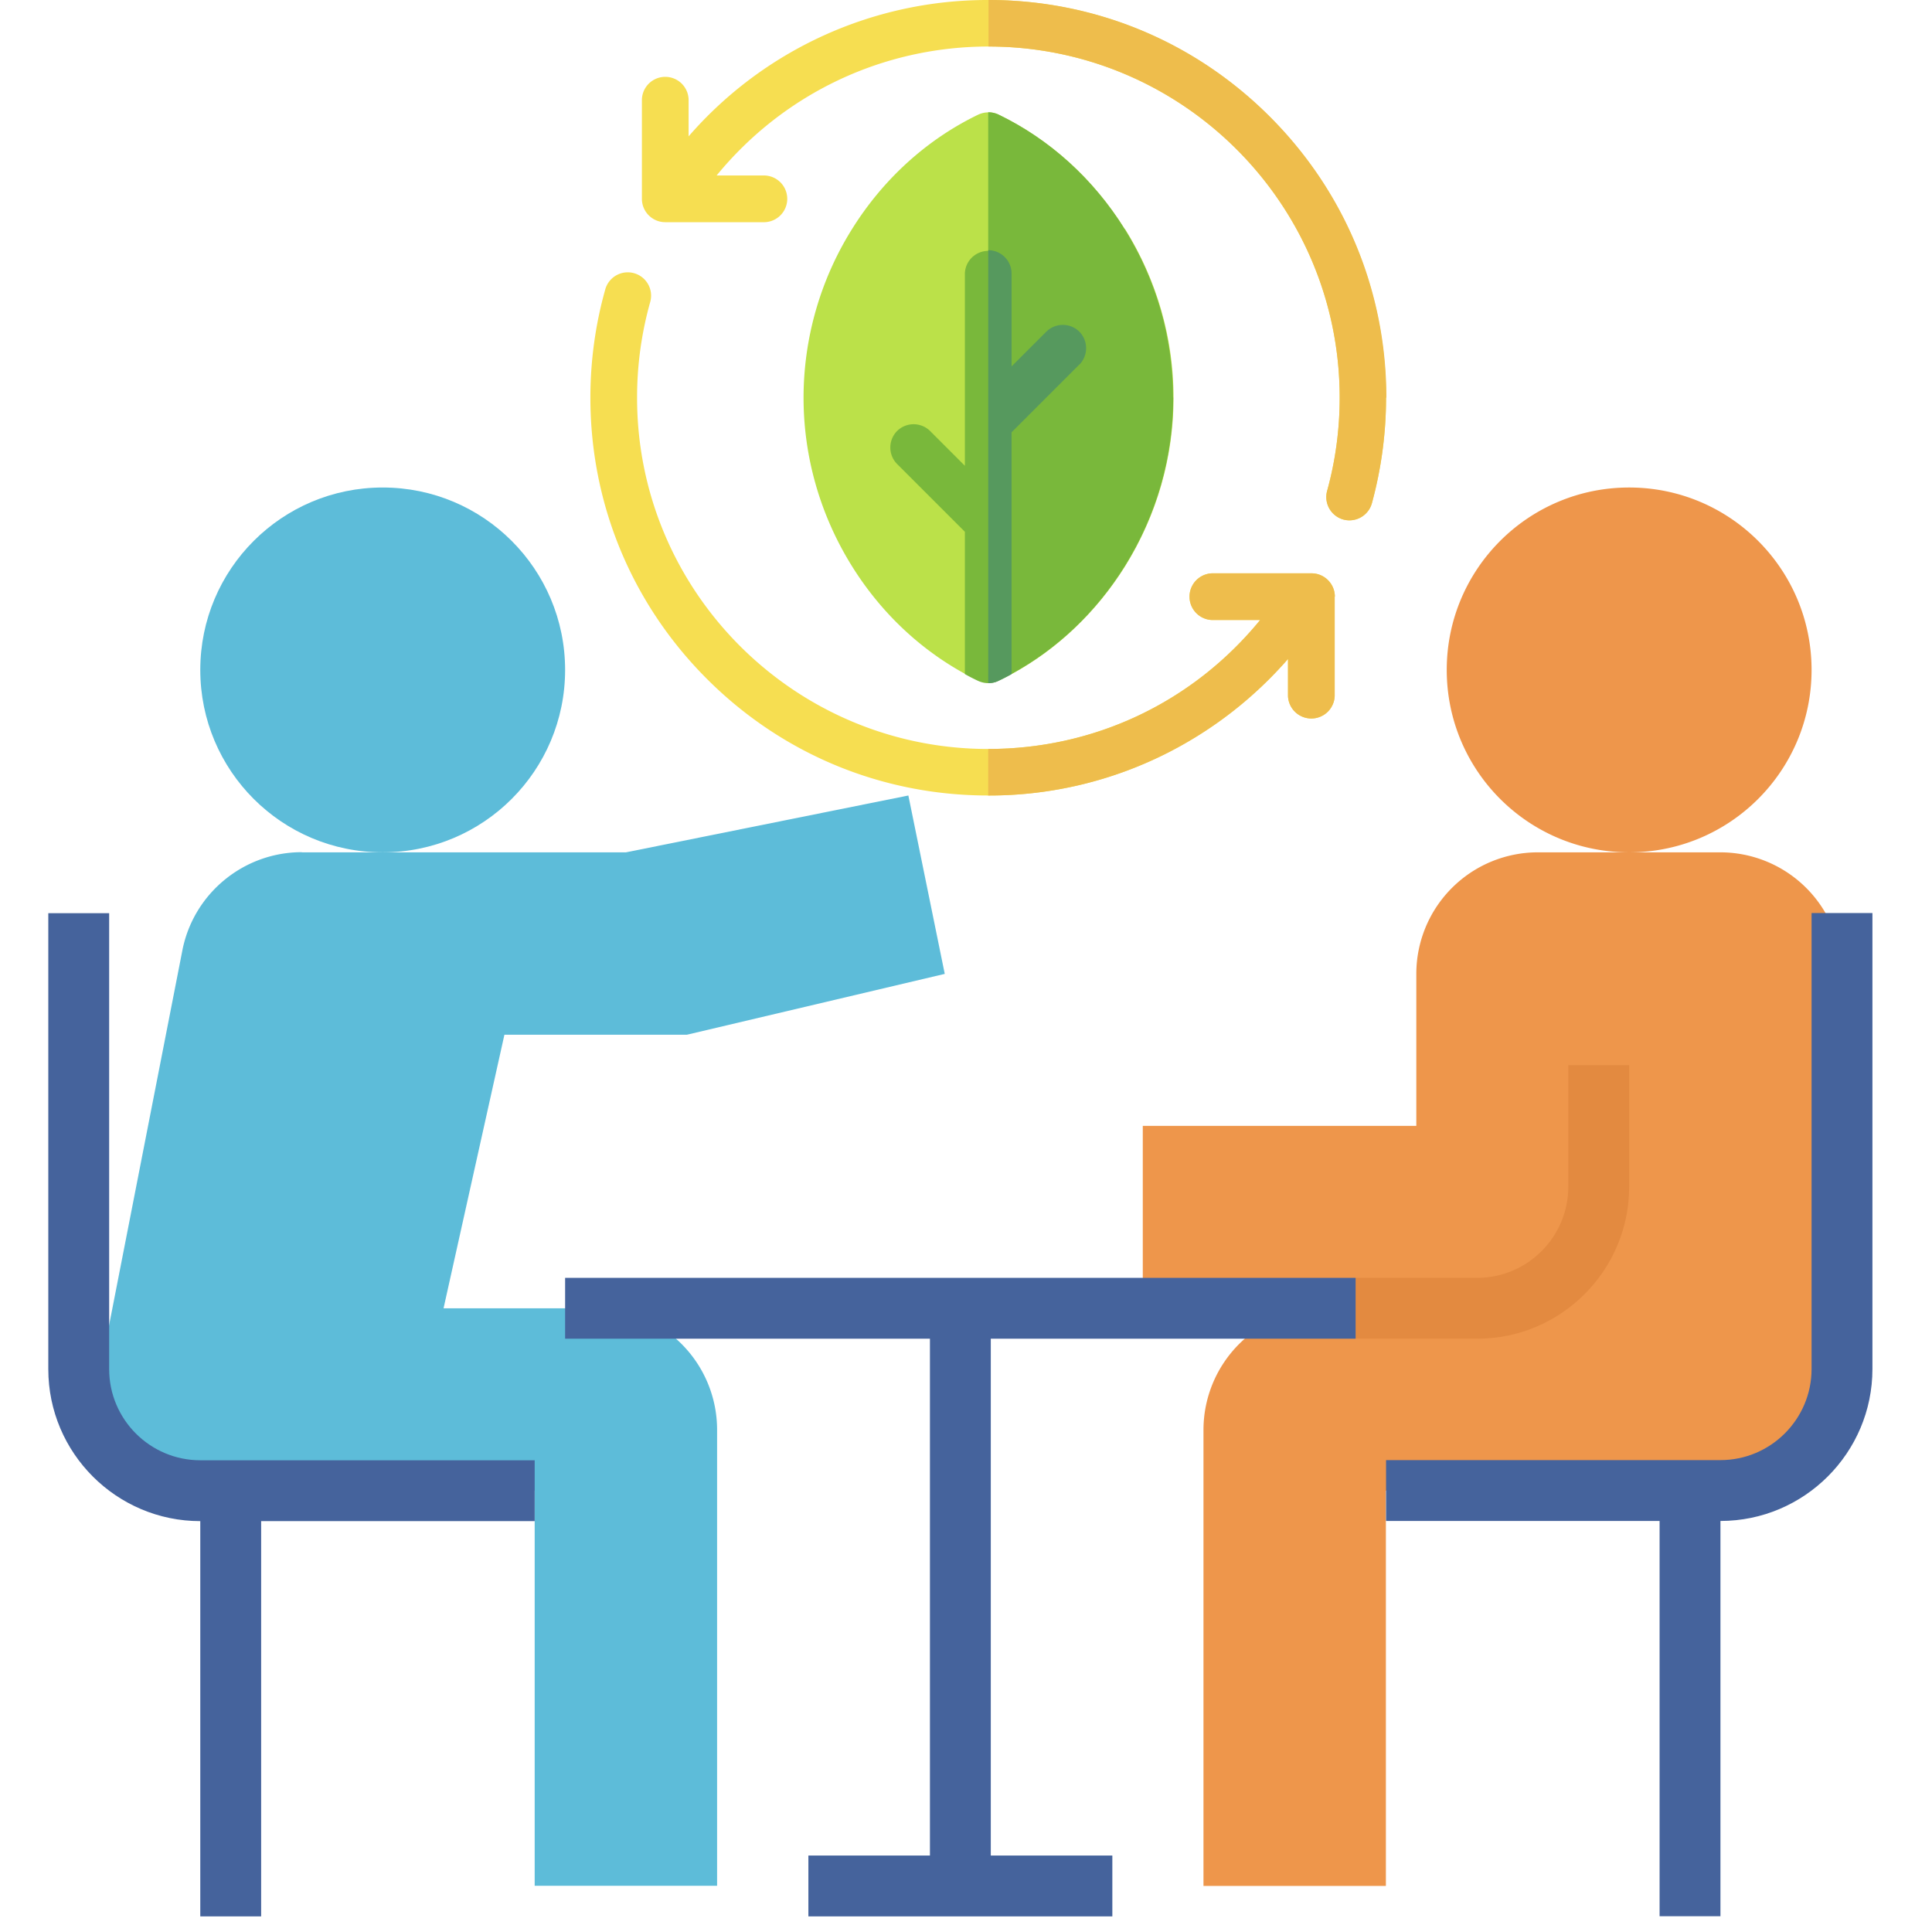 <svg xmlns="http://www.w3.org/2000/svg" width="120" height="120" fill="none" viewBox="0 0 120 120">
  <g clip-path="url(#a)">
    <path fill="#EE964B" d="M82.31 81.26H70.98V69.93h16.99v-9.44a7.55 7.55 0 0 1 7.55-7.55h11.33a7.55 7.55 0 0 1 7.55 7.55v24.55a7.55 7.55 0 0 1-7.55 7.55H86.08v24.55H74.75V88.82a7.55 7.55 0 0 1 7.55-7.55l.01-.01Zm30.21-39.65c0 6.26-5.07 11.33-11.33 11.33s-11.33-5.07-11.33-11.33 5.07-11.33 11.33-11.33 11.33 5.07 11.33 11.33Z"/>
    <path fill="#5DBCD9" d="M35.1 41.61c0 6.26-5.07 11.33-11.33 11.33s-11.33-5.07-11.33-11.33 5.07-11.33 11.33-11.33S35.1 35.35 35.1 41.61Z"/>
    <path fill="#5DBCD9" d="M18.75 52.94h20.13l17.54-3.53 2.26 11.08-16.02 3.78H31.33l-3.78 16.99h9.44a7.55 7.55 0 0 1 7.55 7.55v28.32H33.21V92.58H13.93c-4.7 0-8.27-4.27-7.42-8.91l4.8-24.55c.66-3.59 3.8-6.19 7.44-6.19v.01Z"/>
    <path fill="#E38A40" d="M91.75 83.15H84.2v-3.78h7.55c3.12 0 5.66-2.54 5.66-5.66v-7.55h3.78v7.55c0 5.21-4.24 9.44-9.44 9.44Z"/>
    <path fill="#45639C" d="M33.21 90.7H12.44c-3.12 0-5.66-2.54-5.66-5.66V56.72H3v28.32c0 5.21 4.24 9.44 9.44 9.44v24.55h3.78V94.48h16.99V90.7Zm79.31-33.99v28.32c0 3.12-2.54 5.66-5.66 5.66H86.09v3.78h16.99v24.55h3.78V94.47c5.21 0 9.44-4.24 9.44-9.44V56.71h-3.78ZM84.2 83.15v-3.78H35.1v3.78h22.66v32.1h-7.55v3.78h18.88v-3.78h-7.55v-32.1H84.2Z"/>
    <path fill="#F6DE51" d="M82.9 37.05v6.18a1.451 1.451 0 0 1-2.9 0v-2.3a24.857 24.857 0 0 1-7.44 5.81 24.46 24.46 0 0 1-11.18 2.67c-6.6 0-12.8-2.57-17.47-7.24-4.67-4.67-7.24-10.87-7.24-17.47 0-2.28.31-4.54.92-6.71a1.45 1.45 0 1 1 2.79.79 21.87 21.87 0 0 0-.81 5.93c0 12.03 9.78 21.81 21.81 21.81 6.62 0 12.72-2.91 16.89-8.01h-2.99a1.451 1.451 0 0 1 0-2.9h6.18c.8 0 1.45.65 1.45 1.45l-.01-.01Z"/>
    <path fill="#EEBD4C" d="M82.9 37.05v6.18a1.451 1.451 0 0 1-2.9 0v-2.3a24.857 24.857 0 0 1-7.44 5.81 24.46 24.46 0 0 1-11.18 2.67v-2.89c6.62 0 12.72-2.91 16.89-8.01h-2.99a1.451 1.451 0 0 1 0-2.9h6.18c.8 0 1.45.65 1.45 1.45l-.01-.01Z"/>
    <path fill="#F6DE51" d="M86.09 24.7c0 2.23-.3 4.43-.88 6.56a1.45 1.45 0 0 1-1.77 1.01 1.449 1.449 0 0 1-1.01-1.78c.52-1.88.78-3.83.78-5.79 0-12.03-9.78-21.81-21.81-21.81-6.57 0-12.72 2.92-16.89 8.01h2.99a1.451 1.451 0 0 1 0 2.9h-6.18c-.8 0-1.45-.65-1.45-1.45V6.17a1.451 1.451 0 0 1 2.9 0v2.3A24.585 24.585 0 0 1 61.38 0c6.6 0 12.8 2.57 17.47 7.24 4.67 4.67 7.24 10.87 7.24 17.47v-.01Z"/>
    <path fill="#EEBD4C" d="M86.09 24.7c0 2.23-.3 4.43-.88 6.56a1.45 1.45 0 0 1-1.77 1.01 1.449 1.449 0 0 1-1.01-1.78c.52-1.88.78-3.83.78-5.79 0-12.03-9.78-21.81-21.81-21.81V0C68 0 74.2 2.57 78.87 7.24c4.67 4.67 7.24 10.87 7.24 17.47l-.02-.01Z"/>
    <path fill="#BBE149" d="M69.86 14.23c-1.94-3.11-4.65-5.57-7.84-7.11-.2-.1-.41-.14-.63-.14-.22 0-.43.05-.63.14-3.19 1.54-5.9 4-7.84 7.11a19.777 19.777 0 0 0-3.01 10.47c0 3.69 1.04 7.31 3.01 10.47 1.77 2.84 4.19 5.14 7.03 6.69 0 0 .66-.52 1.45-.58.47-.04.99.08 1.45.58 2.84-1.55 5.25-3.85 7.03-6.69 1.97-3.16 3.01-6.78 3.01-10.47 0-3.69-1.04-7.31-3.01-10.47h-.02Z"/>
    <path fill="#79B83B" d="M72.87 24.7c0 3.69-1.04 7.31-3.01 10.47-1.77 2.84-4.19 5.14-7.03 6.69-.45-.5-.97-.62-1.45-.58V6.97c.22 0 .43.05.63.14 3.19 1.54 5.9 4 7.84 7.11 1.97 3.16 3.01 6.78 3.01 10.47l.01.01Z"/>
    <path fill="#79B83B" d="m67.04 22.64-4.21 4.21v15.02c-.27.15-.54.29-.82.42-.2.1-.41.14-.63.14-.22 0-.43-.05-.63-.14-.28-.13-.55-.27-.82-.42v-8.84l-4.21-4.21a1.46 1.46 0 0 1 0-2.05 1.46 1.46 0 0 1 2.05 0l2.16 2.16V16.98a1.451 1.451 0 0 1 2.9 0v5.77l2.16-2.16a1.46 1.46 0 0 1 2.05 0c.56.57.56 1.48 0 2.05Z"/>
    <path fill="#56995E" d="m67.04 22.64-4.21 4.21v15.02c-.27.15-.54.29-.82.42-.2.1-.41.14-.63.14V15.54c.8 0 1.45.65 1.45 1.45v5.77l2.16-2.16a1.46 1.46 0 0 1 2.05 0c.56.57.56 1.48 0 2.05v-.01Z"/>
  </g>
  <defs>
    <clipPath id="a">
      <path fill="#fff" d="M3 0h113.3v119.03H3z"/>
    </clipPath>
  </defs>
</svg>
